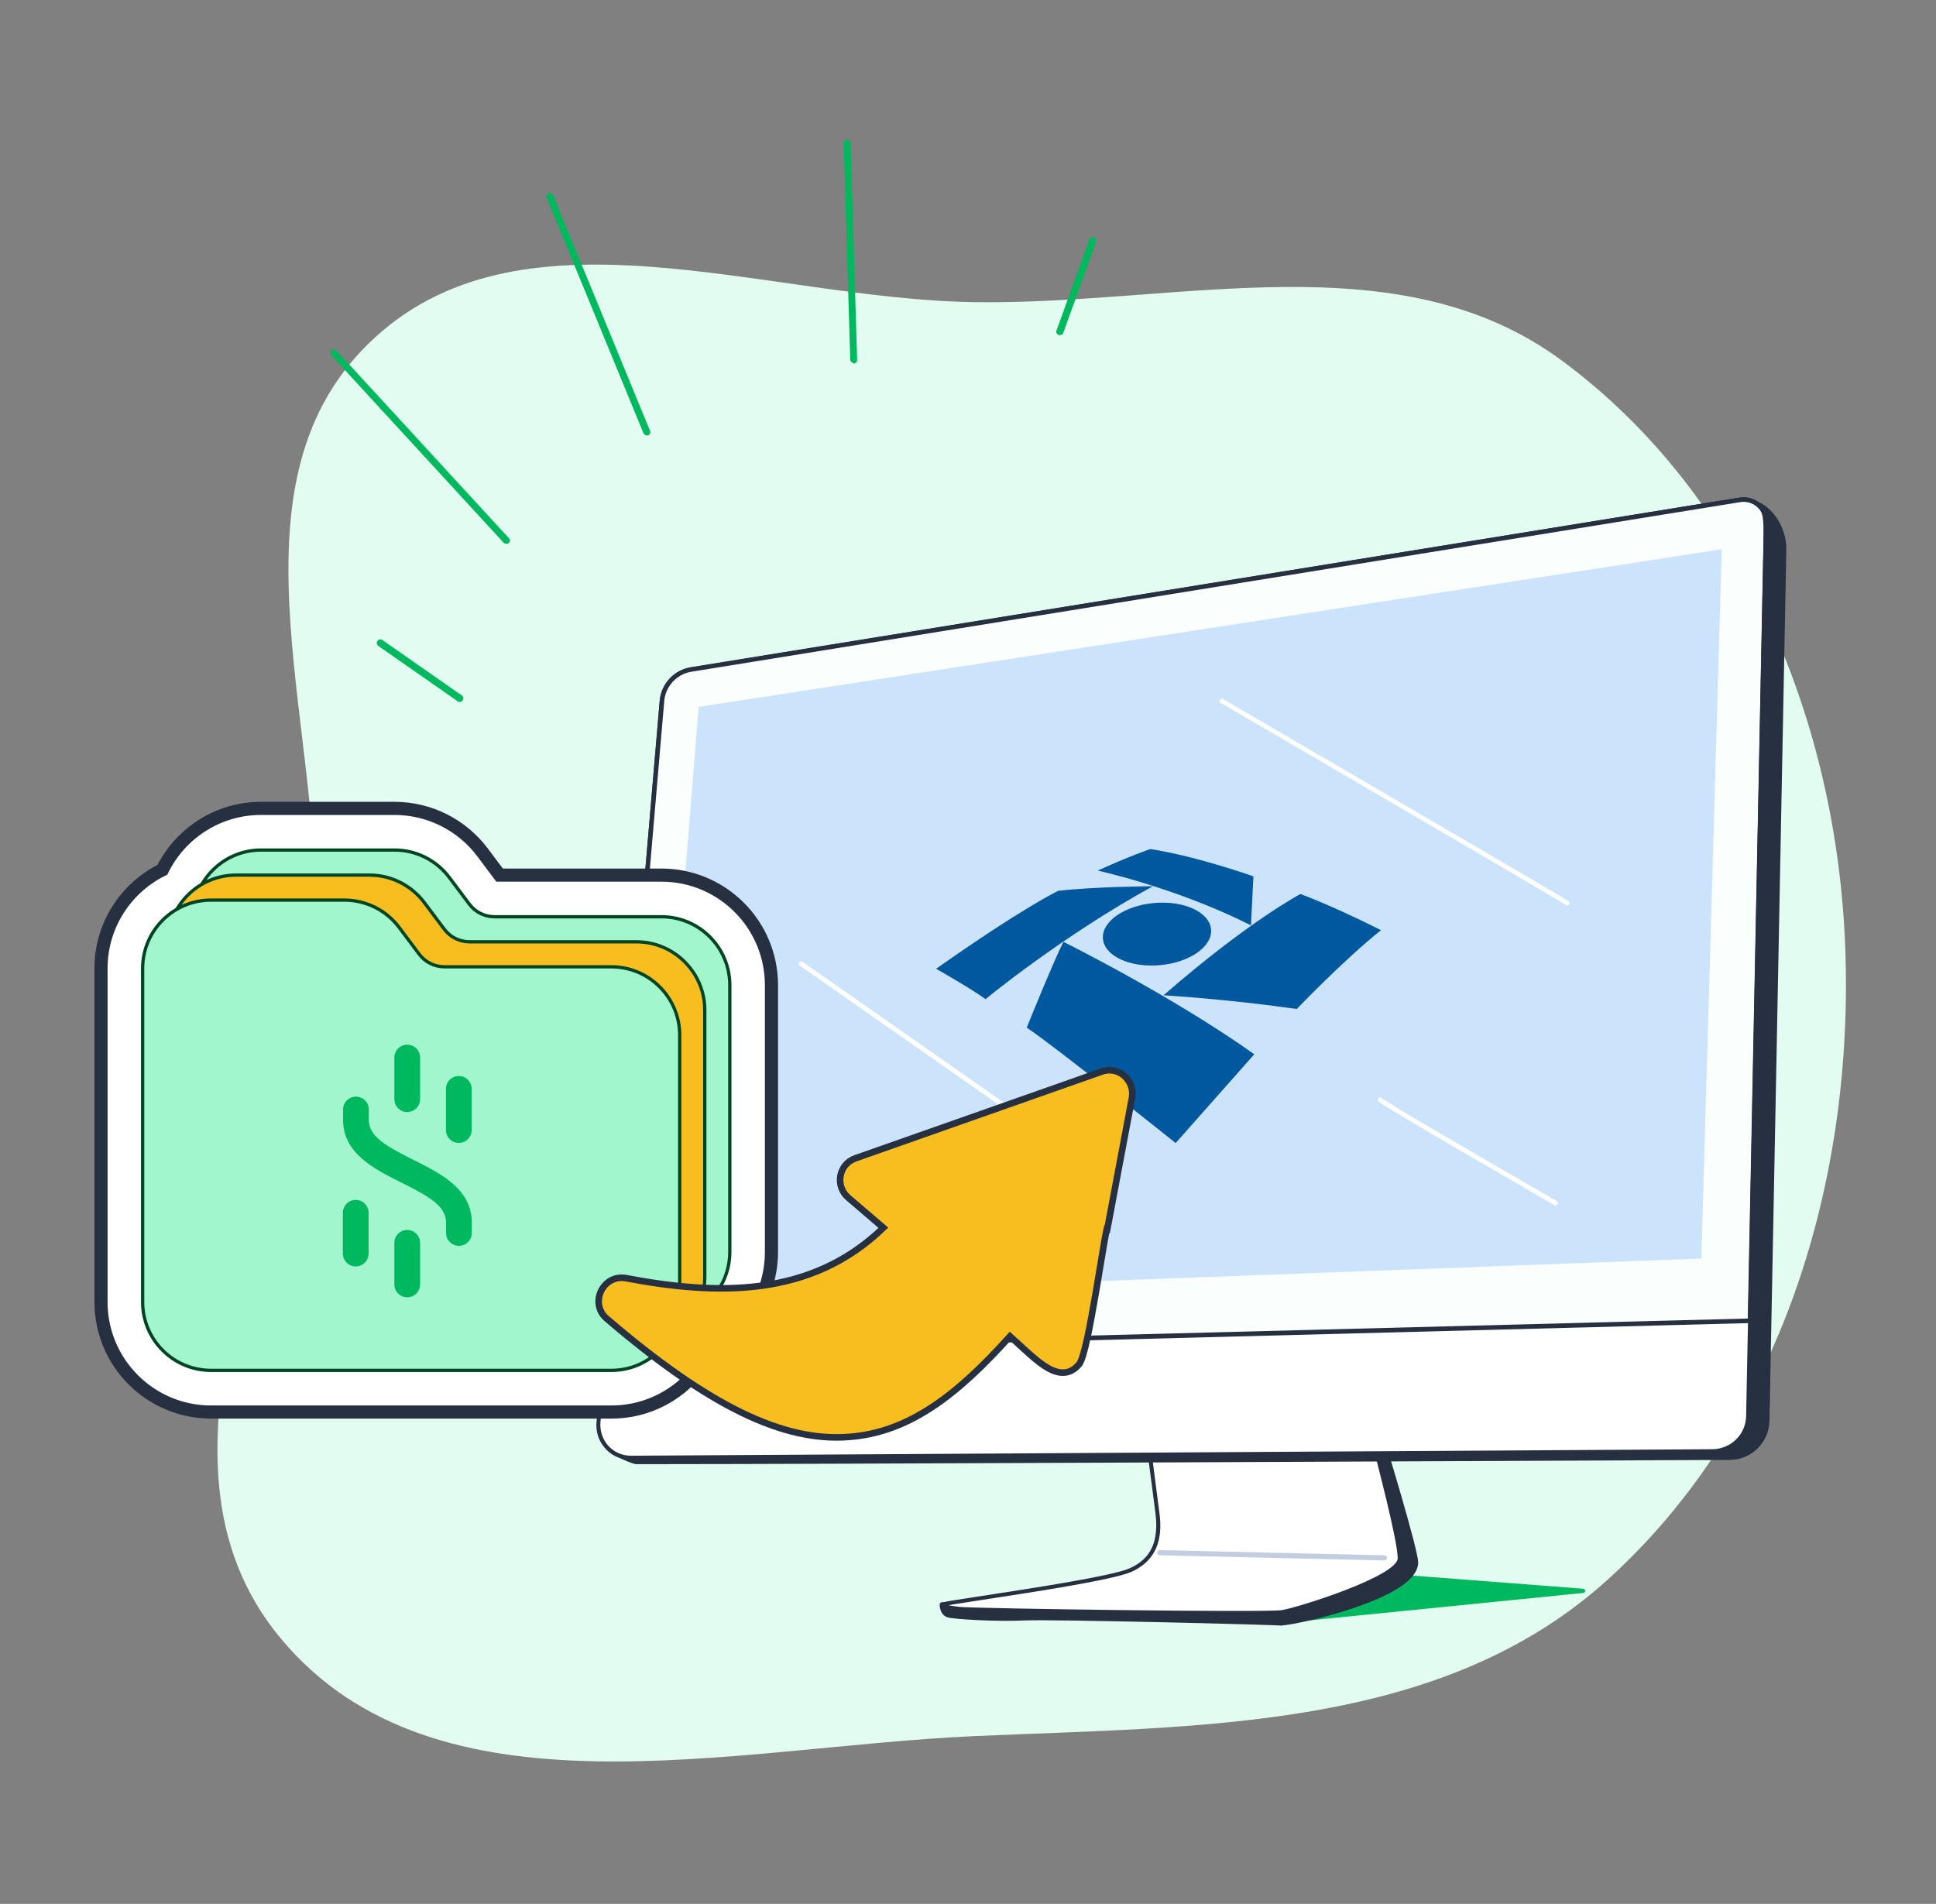 <svg width="304" height="299" viewBox="0 0 304 299" fill="none" xmlns="http://www.w3.org/2000/svg">
<rect x="0" y="0" width="304" height="299" fill="#808080" stroke="none"/>
<path fill-rule="evenodd" clip-rule="evenodd" d="M152.974 47.453C119.938 46.972 81.434 30.887 57.852 53.973C34.233 77.096 51.6 115.928 49.384 148.866C46.857 186.438 19.978 228.504 44.169 257.41C68.569 286.567 114.939 274.352 152.974 272.65C188.444 271.062 226.137 271.886 252.434 248.087C279.698 223.413 291.108 185.564 289.752 148.866C288.443 113.458 273.865 77.84 245.358 56.705C219.536 37.558 185.145 47.922 152.974 47.453Z" fill="#E3FCF1"/>
<g clip-path="url(#clip0_41_2633)">
<path d="M201.341 254.902L248.608 250.165C248.812 250.165 248.914 249.961 248.914 249.808C248.914 249.656 248.761 249.554 248.608 249.503L185.704 244.664L159.218 252.966L201.341 254.902Z" fill="#00B85E"/>
<path d="M217.188 226.673C217.188 226.673 222.18 242.972 222.332 245.315C222.638 250.816 202.621 255.044 201.347 254.891C200.074 254.738 164.725 253.872 160.854 254.076C156.983 254.28 149.903 253.923 148.885 253.618C147.866 253.312 147.968 252.039 147.968 252.039L197.12 246.64C197.12 246.64 215.915 246.792 216.271 243.023C216.628 239.254 212.604 226.215 212.604 226.215L217.188 226.673Z" fill="#273040"/>
<path d="M201.393 255.249C203.023 255.249 216.877 252.295 221.258 248.118C222.226 247.201 222.735 246.233 222.684 245.266C222.531 242.872 217.743 227.184 217.54 226.522C217.489 226.369 217.387 226.267 217.234 226.267L212.599 225.809C212.497 225.809 212.344 225.86 212.293 225.961C212.242 226.063 212.191 226.165 212.242 226.267C212.293 226.369 216.215 239.306 215.91 242.923C215.706 245.418 204.246 246.233 197.115 246.233L147.861 251.633C147.708 251.633 147.555 251.785 147.555 251.989C147.555 252.04 147.504 253.517 148.727 253.976C149.745 254.332 156.927 254.689 160.849 254.485C164.873 254.281 200.069 255.147 201.291 255.3L201.393 255.249ZM216.928 226.98C217.54 228.967 221.818 243.177 221.971 245.317C222.022 246.081 221.614 246.845 220.799 247.609C216.47 251.734 202.259 254.638 201.393 254.536C200.171 254.434 164.924 253.517 160.849 253.721C156.774 253.925 149.898 253.568 148.981 253.262C148.574 253.11 148.319 252.753 148.319 252.295L197.166 246.896C199.101 246.896 216.266 246.896 216.623 242.974C216.928 239.561 213.821 229.017 213.057 226.573L216.928 226.98Z" fill="#273040"/>
<path d="M215.812 226.672C215.812 226.672 219.734 241.443 219.835 244.652C219.937 247.861 203.791 252.801 201.346 253.209C198.901 253.616 153.366 253.005 150.666 252.7C147.966 252.394 148.068 252.19 148.578 251.885C149.087 251.579 173.587 248.37 177.611 246.536C181.634 244.703 182.347 241.443 181.838 237.521C181.329 233.599 180.718 228.913 180.718 228.913L215.812 226.672Z" fill="white"/>
<path d="M193.45 253.676C197.729 253.676 200.785 253.625 201.396 253.523C203.179 253.218 220.242 248.328 220.14 244.661C220.038 241.452 216.269 227.241 216.116 226.63C216.065 226.477 215.913 226.375 215.76 226.375L180.615 228.616C180.513 228.616 180.462 228.667 180.36 228.718C180.309 228.769 180.258 228.871 180.309 228.973L181.43 237.581C181.99 242.063 180.768 244.762 177.406 246.29C174.655 247.513 161.922 249.448 154.282 250.62C149.29 251.384 148.526 251.486 148.373 251.639C148.22 251.791 147.864 251.944 147.966 252.25C148.067 252.555 148.322 252.759 150.614 253.014C152.397 253.218 179.545 253.676 193.45 253.676ZM215.556 227.037C216.065 229.024 219.427 241.757 219.478 244.661C219.58 247.462 204.045 252.403 201.294 252.861C198.799 253.269 152.804 252.606 150.665 252.352C149.748 252.25 149.239 252.148 148.933 252.097C149.646 251.944 151.888 251.639 154.383 251.231C162.024 250.06 174.808 248.124 177.661 246.851C182.398 244.712 182.448 240.484 182.041 237.479L180.971 229.227L215.556 227.037Z" fill="#273040"/>
<path d="M97.487 228.669C98.201 229.026 99.015 229.332 99.779 229.586C100.493 229.739 241.378 229.077 271.633 228.924C274.791 228.924 277.389 226.377 277.44 223.219L280.139 86.256C280.19 83.709 278.713 80.296 275.81 79.125L97.487 228.669Z" fill="#273040"/>
<path d="M104.672 229.934C126.523 229.934 215.71 229.527 271.687 229.272C275.049 229.221 277.748 226.522 277.85 223.211L280.499 86.247C280.55 83.548 278.971 80.033 275.966 78.76C275.864 78.709 275.711 78.709 275.609 78.811L97.236 228.406C97.134 228.508 97.083 228.61 97.134 228.712C97.134 228.814 97.236 228.916 97.338 228.967C98.102 229.374 98.916 229.68 99.731 229.934C99.782 229.934 101.565 229.934 104.672 229.934ZM275.915 79.473C278.512 80.645 279.888 83.803 279.786 86.197L277.086 223.211C277.035 226.165 274.59 228.559 271.636 228.559C189.427 228.967 101.107 229.323 99.782 229.221C99.222 229.068 98.662 228.814 98.102 228.559L275.915 79.473Z" fill="#273040"/>
<path d="M99.071 228.914L268.836 227.896C271.892 227.896 274.388 225.451 274.49 222.344L274.796 207.42L277.343 82.07C277.393 80.134 275.865 78.504 273.93 78.453C273.675 78.453 273.421 78.453 273.166 78.504L108.443 105.143C106.049 105.601 104.266 107.537 103.96 109.931L95.2 212.055L93.977 223.261C93.672 226.062 95.709 228.558 98.51 228.863C98.714 228.914 98.918 228.914 99.071 228.914Z" fill="white"/>
<path d="M99.07 229.225L268.836 228.206C272.095 228.206 274.744 225.609 274.846 222.349L277.647 82.023C277.698 79.884 276.017 78.153 273.878 78.102C273.623 78.102 273.318 78.102 273.063 78.153L108.34 104.842C105.793 105.301 103.858 107.389 103.603 109.936L94.893 212.06L93.671 223.266C93.365 226.22 95.504 228.919 98.459 229.225C98.662 229.225 98.866 229.225 99.07 229.225ZM99.07 228.614C97.695 228.614 96.421 228.053 95.504 227.035C94.588 226.016 94.18 224.692 94.282 223.316L95.504 212.111L104.265 110.038C104.52 107.746 106.201 105.912 108.442 105.504L273.216 78.815C274.948 78.458 276.629 79.63 276.934 81.361C276.985 81.565 276.985 81.82 276.985 82.023L274.184 222.4C274.133 225.303 271.739 227.595 268.836 227.595L99.07 228.614Z" fill="#273040"/>
<path d="M95.2 212.106L274.796 207.42L277.343 82.07C277.393 80.134 275.865 78.504 273.93 78.453C273.675 78.453 273.421 78.453 273.166 78.504L108.443 105.143C106.049 105.601 104.266 107.537 103.96 109.931L95.2 212.106Z" fill="#FAFFFD"/>
<path d="M95.195 212.467L274.791 207.781C274.995 207.781 275.147 207.629 275.147 207.425L277.694 82.075C277.745 79.935 276.064 78.153 273.925 78.102C273.67 78.102 273.416 78.102 273.11 78.153L108.387 104.791C105.84 105.25 103.905 107.338 103.599 109.936L94.889 212.06C94.889 212.162 94.94 212.264 94.991 212.315C95.042 212.417 95.144 212.467 95.195 212.467ZM274.485 207.068L95.602 211.703L104.312 109.987C104.567 107.746 106.248 105.912 108.489 105.504L273.212 78.866C274.944 78.56 276.574 79.68 276.93 81.361C276.981 81.565 276.981 81.82 276.981 82.023L274.485 207.068Z" fill="#273040"/>
<path d="M217.389 245.063C217.593 245.063 217.797 244.86 217.797 244.656C217.797 244.452 217.644 244.249 217.389 244.249L182.143 243.434C181.939 243.434 181.735 243.586 181.735 243.841C181.735 244.045 181.888 244.249 182.092 244.249L217.389 245.063Z" fill="#C2CEE0"/>
<path d="M275.152 207.418L277.597 86.244C277.699 81.966 277.597 80.896 277.088 79.877C276.986 79.725 276.782 79.623 276.63 79.725C276.477 79.826 276.375 80.03 276.477 80.183C276.884 81.049 276.986 82.118 276.884 86.193L274.439 207.418H275.152Z" fill="#273040"/>
<path d="M267.15 197.652L270.359 86.258L109.711 111.012L102.224 203.815L267.15 197.652Z" fill="#CCE3FC"/>
<path d="M161.506 176.712C161.608 176.712 161.71 176.661 161.812 176.56C161.914 176.407 161.914 176.203 161.761 176.05L126.005 151.041C125.852 150.939 125.597 150.99 125.495 151.143C125.393 151.296 125.444 151.551 125.597 151.652L161.353 176.661C161.353 176.712 161.404 176.712 161.506 176.712Z" fill="white"/>
<path d="M246.112 142.186C246.316 142.186 246.469 142.033 246.469 141.829C246.469 141.727 246.418 141.626 246.316 141.524C245.094 140.709 194.261 111.065 192.07 109.791C191.918 109.689 191.663 109.74 191.561 109.893C191.459 110.046 191.51 110.301 191.663 110.402C191.663 110.402 191.663 110.402 191.714 110.402C192.223 110.708 244.737 141.32 245.908 142.135C245.959 142.186 246.061 142.186 246.112 142.186Z" fill="white"/>
<path d="M244.288 189.297C244.389 189.291 244.539 189.232 244.585 189.128C244.678 188.97 244.665 188.715 244.456 188.625C233.775 182.457 217.622 173.11 216.974 172.43C216.814 172.286 216.61 172.296 216.466 172.457C216.318 172.567 216.281 172.824 216.442 172.968C217.146 173.747 241.345 187.667 244.081 189.256C244.135 189.305 244.237 189.299 244.288 189.297Z" fill="white"/>
<path d="M146.992 152.141C146.992 152.141 152.51 155.264 154.754 156.912C154.754 156.912 166.771 146.991 181.041 139.174C181.041 139.174 171.715 139.247 166.182 139.897C166.182 139.897 160.812 142.405 146.992 152.143L146.992 152.141Z" fill="#00589E"/>
<path d="M172.37 136.721C172.37 136.721 184.805 139.441 196.434 145.323L196.817 137.632C196.817 137.632 188.12 134.502 180.616 133.338C180.616 133.338 177.392 134.44 172.37 136.721Z" fill="#00589E"/>
<path d="M204.212 140.398C204.212 140.398 196.125 144.618 182.702 156.305C182.702 156.305 192.68 156.885 203.624 158.458C203.624 158.458 210.931 150.818 216.846 146.079C216.846 146.079 210.019 142.588 204.212 140.398Z" fill="#00589E"/>
<path d="M196.956 165.566L184.607 179.514C184.607 179.514 165.643 164.314 161.219 161.38C161.219 161.38 165.869 149.916 166.999 147.917C166.999 147.917 184.015 156.365 196.954 165.566L196.956 165.566Z" fill="#00589E"/>
<path d="M182.102 151.579C186.79 151.172 190.401 148.655 190.167 145.957C189.932 143.26 185.942 141.403 181.254 141.81C176.566 142.217 172.956 144.734 173.19 147.431C173.424 150.129 177.414 151.986 182.102 151.579Z" fill="#00589E"/>
</g>
<path d="M75.773 133.865L75.772 133.863L75.769 133.86C72.507 129.518 67.384 126.953 61.95 126.953H40.996C34.193 126.953 28.318 130.89 25.499 136.593C19.796 139.412 15.86 145.287 15.86 152.09V204.475C15.86 214.011 23.603 221.754 33.138 221.754H96.001C102.804 221.754 108.679 217.817 111.498 212.115C117.201 209.296 121.137 203.421 121.137 196.618V154.709C121.137 145.174 113.394 137.431 103.859 137.431H78.447L75.773 133.865Z" fill="white" stroke="#273040" stroke-width="2.062"/>
<path d="M73.687 141.982L73.686 141.981L70.543 137.79L70.542 137.79C68.513 135.09 65.326 133.496 61.955 133.496H41.001C35.079 133.496 30.266 138.31 30.266 144.231V196.617C30.266 202.538 35.079 207.351 41.001 207.351H103.863C109.784 207.351 114.598 202.538 114.598 196.617V154.708C114.598 148.787 109.784 143.973 103.863 143.973H77.67C76.097 143.973 74.619 143.241 73.687 141.982Z" fill="#A2F6CE" stroke="#004523" stroke-width="0.515"/>
<path d="M69.757 145.916L69.756 145.915L66.613 141.724L66.613 141.724C64.583 139.023 61.397 137.43 58.025 137.43H37.071C31.15 137.43 26.336 142.243 26.336 148.165V200.55C26.336 206.471 31.15 211.285 37.071 211.285H99.933C105.854 211.285 110.668 206.471 110.668 200.55V158.642C110.668 152.721 105.854 147.907 99.933 147.907H73.741C72.167 147.907 70.69 147.175 69.757 145.916Z" fill="#F8BE20" stroke="#004523" stroke-width="0.515"/>
<path d="M65.819 149.842L65.819 149.84L62.675 145.649L62.675 145.649C60.646 142.949 57.459 141.356 54.087 141.356H33.133C27.212 141.356 22.398 146.169 22.398 152.09V204.476C22.398 210.397 27.212 215.211 33.133 215.211H95.996C101.917 215.211 106.731 210.397 106.731 204.476V162.567C106.731 156.646 101.917 151.833 95.996 151.833H69.803C68.23 151.833 66.752 151.101 65.819 149.842Z" fill="#A2F6CE" stroke="#004523" stroke-width="0.515"/>
<path d="M63.944 174.641C62.827 174.64 61.923 173.736 61.923 172.62V166.156C61.885 165.04 62.76 164.105 63.877 164.068C64.993 164.03 65.929 164.904 65.966 166.02C65.968 166.066 65.968 166.11 65.966 166.156V172.62C65.966 173.737 65.06 174.641 63.944 174.641Z" fill="#00B85E"/>
<path d="M63.944 203.735C62.827 203.734 61.923 202.829 61.923 201.713V195.25C61.886 194.134 62.76 193.198 63.877 193.161C64.993 193.124 65.929 193.998 65.966 195.114C65.968 195.16 65.968 195.204 65.966 195.25V201.713C65.965 202.829 65.06 203.734 63.944 203.735Z" fill="#00B85E"/>
<path d="M55.857 198.884C54.74 198.883 53.836 197.978 53.836 196.862V190.391C53.873 189.275 54.809 188.4 55.926 188.439C56.99 188.475 57.844 189.328 57.879 190.391V196.855C57.884 197.972 56.981 198.88 55.863 198.884C55.861 198.884 55.859 198.884 55.857 198.884Z" fill="#00B85E"/>
<path d="M72.044 179.489C70.928 179.489 70.023 178.585 70.023 177.47V171.004C70.023 169.889 70.928 168.984 72.044 168.984C73.16 168.984 74.065 169.889 74.065 171.004V177.47C74.064 178.585 73.16 179.488 72.044 179.489Z" fill="#00B85E"/>
<path d="M72.062 195.65C70.946 195.649 70.042 194.745 70.042 193.629V192.014C70.042 189.41 67.406 187.907 63.069 185.739C58.733 183.57 53.867 181.14 53.867 175.85V174.242C53.867 173.127 54.772 172.223 55.888 172.223C57.003 172.223 57.908 173.127 57.908 174.242V175.857C57.908 178.461 60.542 179.964 64.879 182.132C69.215 184.3 74.085 186.724 74.085 192.014V193.629C74.086 194.746 73.18 195.65 72.062 195.65Z" fill="#00B85E"/>
<path d="M173.974 192.496L173.873 193.034L173.795 193.014C173.773 193.106 173.75 193.213 173.725 193.335C173.614 193.865 173.475 194.637 173.313 195.579C173.151 196.522 172.969 197.619 172.773 198.806C172.575 200.003 172.361 201.291 172.138 202.603C171.696 205.201 171.22 207.864 170.764 209.984C170.536 211.044 170.31 211.977 170.095 212.703C169.987 213.066 169.879 213.385 169.771 213.646C169.668 213.896 169.548 214.136 169.403 214.306C168.621 215.217 167.72 215.612 166.738 215.565C165.795 215.52 164.847 215.07 163.93 214.456C163.006 213.838 162.057 213.015 161.106 212.151C160.811 211.882 160.516 211.61 160.221 211.338C159.682 210.841 159.141 210.342 158.596 209.863C150.351 219.041 142.774 224.978 133.264 225.666C123.058 226.45 111.409 220.918 95.263 207.079C92.478 204.692 94.667 200.052 98.332 200.737L98.332 200.737C112.8 203.458 127.357 203.772 138.711 192.813L133.199 188.088C131.083 186.275 131.668 182.816 134.354 181.893C134.355 181.893 134.355 181.893 134.356 181.892L172.916 168.317C175.607 167.294 178.204 169.662 177.757 172.365L177.757 172.365L177.755 172.376L173.974 192.496Z" fill="#F8BE20" stroke="#273040" stroke-width="1.031"/>
<path d="M133.612 56.758C133.533 56.646 133.494 56.59 133.511 56.495L132.483 22.477C132.439 22.175 132.681 21.923 133.022 21.936C133.325 21.892 133.576 22.133 133.564 22.474L134.592 56.492C134.636 56.795 134.395 57.046 134.092 57.09C133.863 57 133.729 56.927 133.612 56.758Z" fill="#00B85E"/>
<path d="M101.062 68.088L85.841 31.063C85.726 30.815 85.858 30.452 86.106 30.337C86.354 30.221 86.717 30.353 86.833 30.601L102.082 67.688C102.198 67.936 102.066 68.3 101.727 68.382C101.512 68.407 101.269 68.369 101.062 68.088Z" fill="#00B85E"/>
<path d="M79.121 85.277L52.032 55.802C51.838 55.61 51.836 55.223 52.029 55.029C52.221 54.835 52.608 54.833 52.802 55.026L79.94 84.548C80.134 84.741 80.135 85.127 79.846 85.322C79.653 85.419 79.412 85.469 79.121 85.277Z" fill="#00B85E"/>
<path d="M59.298 101.325C59.121 101.116 59.101 100.775 59.362 100.554C59.571 100.378 59.815 100.349 60.044 100.514L72.516 109.212C72.744 109.376 72.861 109.725 72.644 109.998C72.428 110.271 72.131 110.344 71.858 110.127L59.386 101.429L59.298 101.325Z" fill="#00B85E"/>
<path d="M171.15 37.459C171.306 37.234 171.63 37.126 171.911 37.321C172.136 37.476 172.226 37.705 172.127 37.969L166.965 52.271C166.866 52.534 166.559 52.737 166.239 52.599C165.919 52.461 165.772 52.193 165.91 51.873L171.072 37.571L171.15 37.459Z" fill="#00B85E"/>
<defs>
<clipPath id="clip0_41_2633">
<rect width="187.44" height="177.253" fill="white" transform="matrix(-1 0 0 1 280.594 78.062)"/>
</clipPath>
</defs>
</svg>
